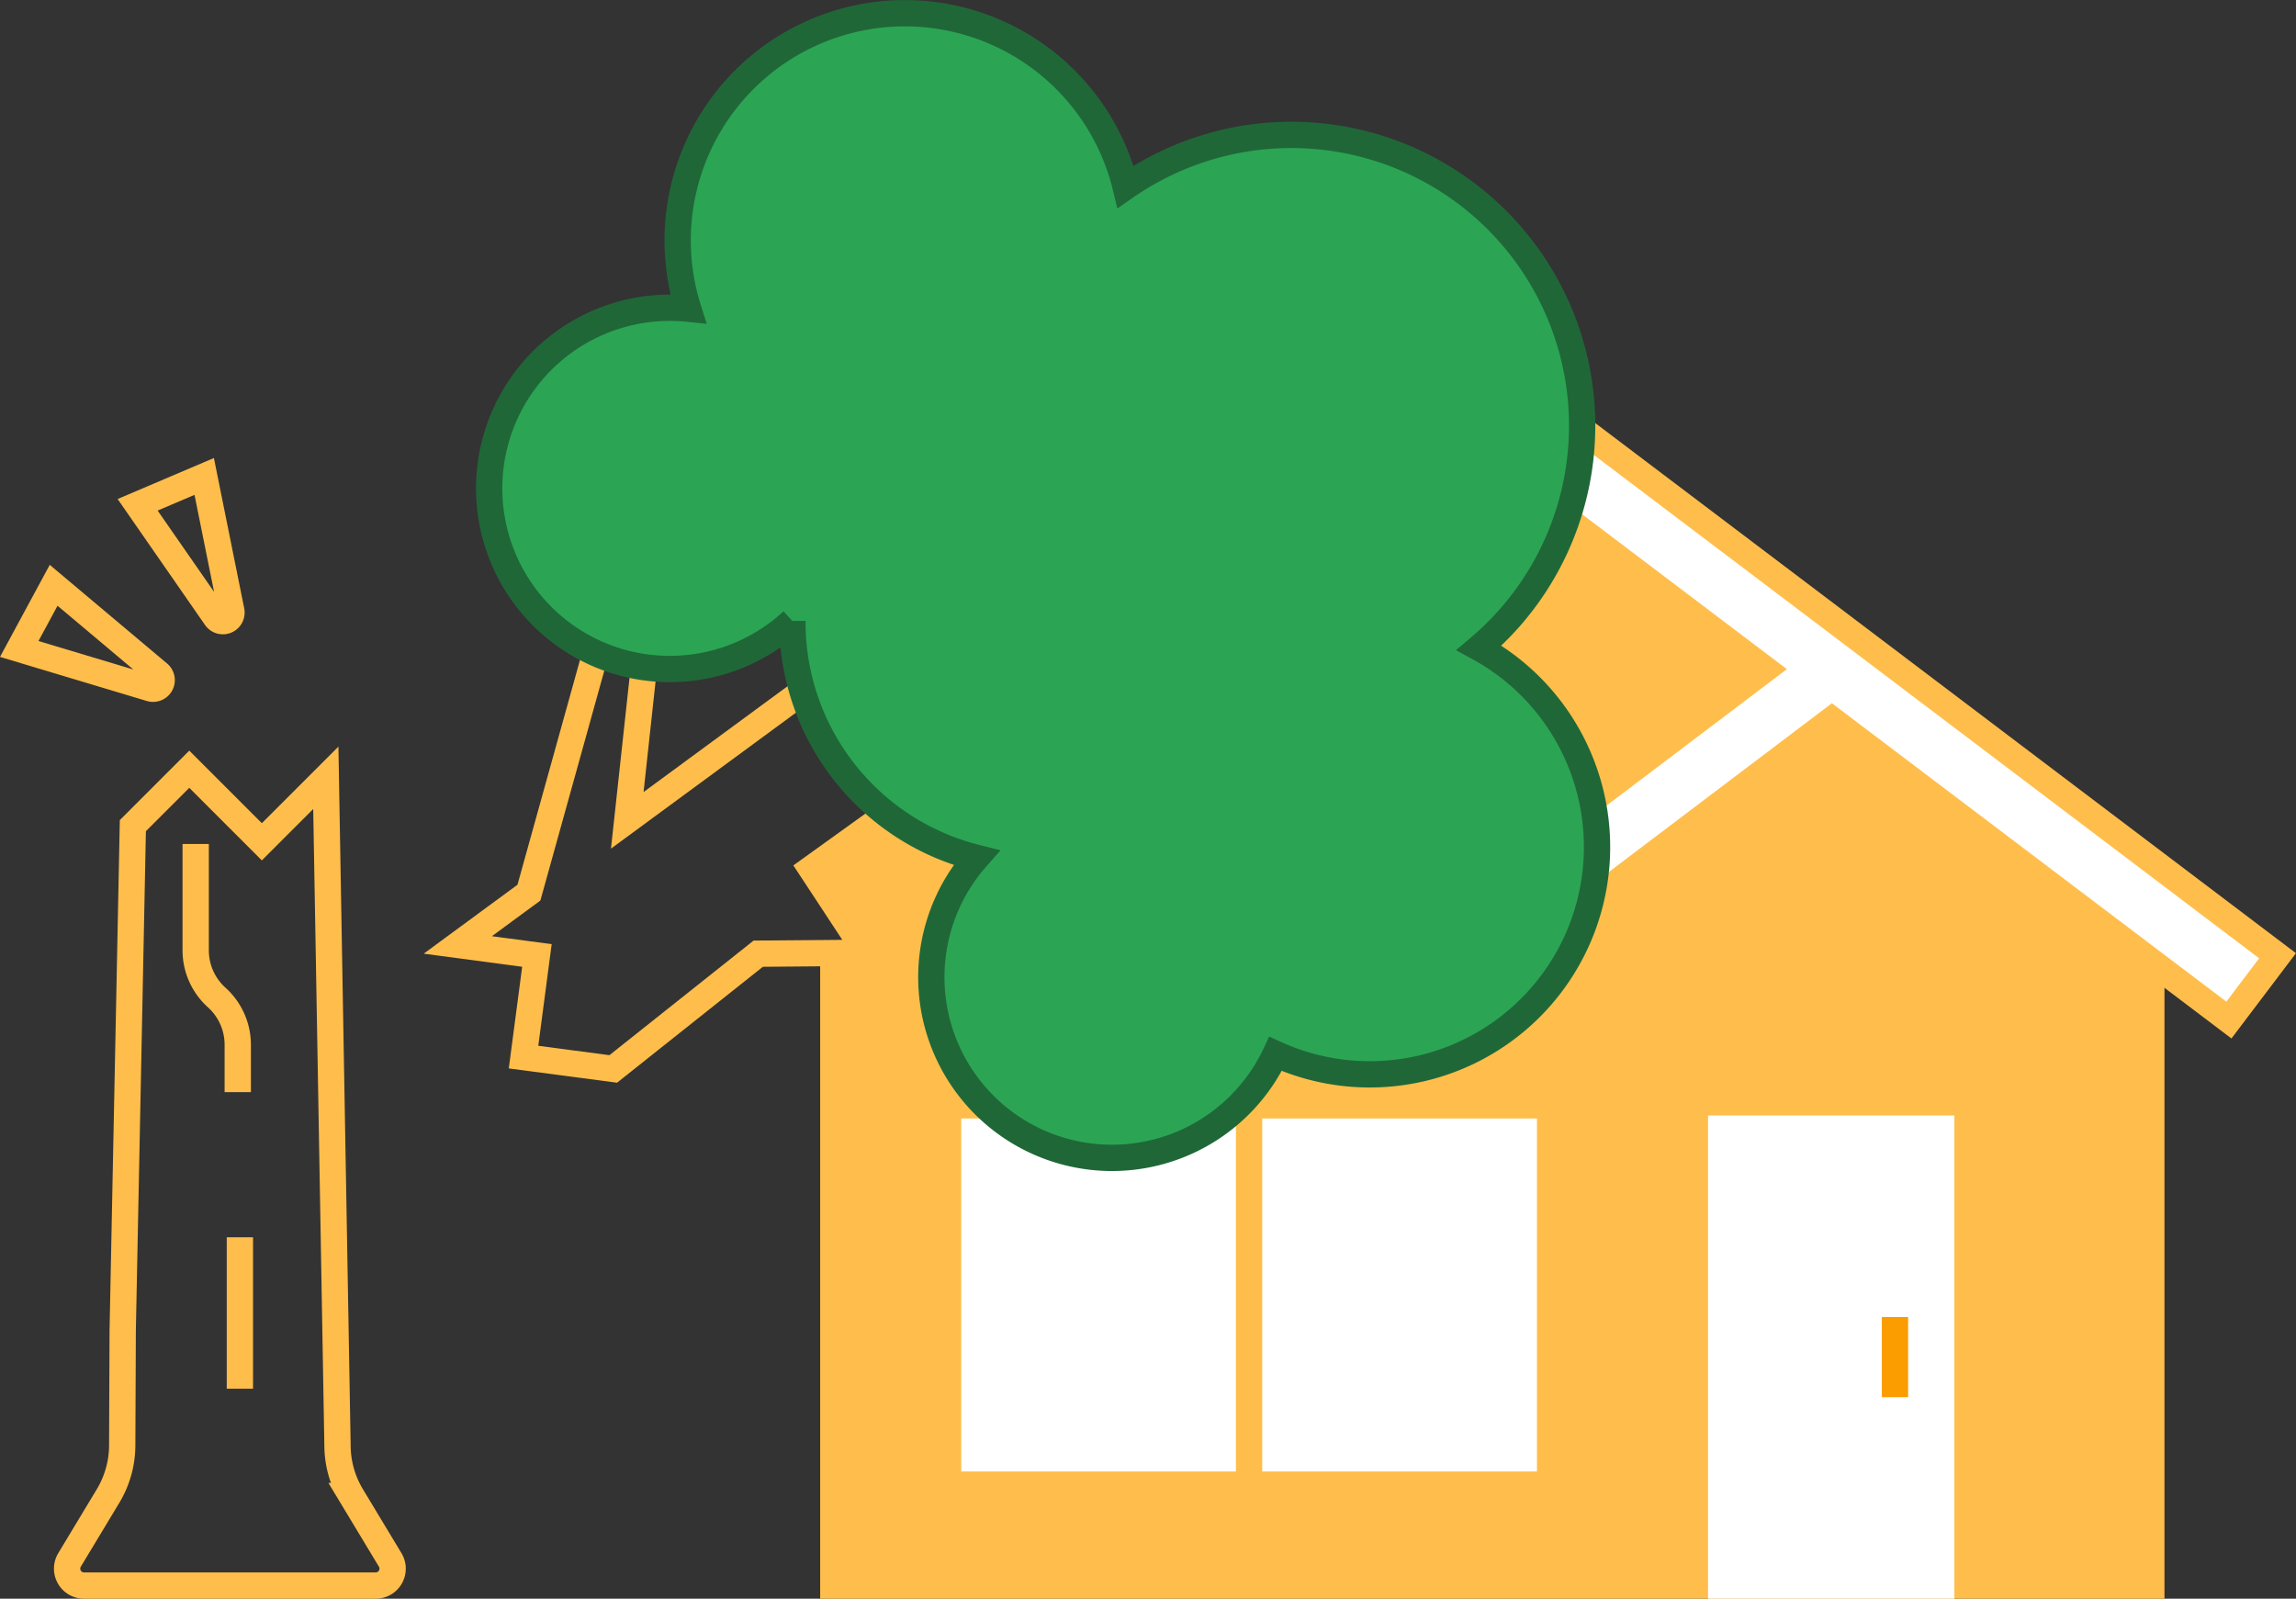 <svg xmlns="http://www.w3.org/2000/svg" width="174.634" height="121.593" viewBox="0 0 174.634 121.593">
  <rect x="0" y="0" width="174.634" height="121.593" fill="#333333" stroke="none"/>
  <g id="storm-damage-icon" transform="translate(0.842 1.018)">
    <rect id="Rectangle_1030" data-name="Rectangle 1030" width="100" height="48" transform="translate(62.788 71.357)" fill="#ffbe4b"/>
    <g id="Group_4909" data-name="Group 4909">
      <rect id="Rectangle_1031" data-name="Rectangle 1031" width="41.789" height="24.848" transform="translate(73.27 85.05)" fill="#fff" stroke="#fff" stroke-width="2"/>
      <line id="Line_769" data-name="Line 769" y2="29" transform="translate(94.163 83.327)" fill="none" stroke="#ffbe4b" stroke-width="2"/>
    </g>
    <path id="Path_2865" data-name="Path 2865" d="M1374.5,1958.975l47.672-34.273,56.779,37.59-8.764,10.753H1383.75Z" transform="translate(-1315 -1894.173)" fill="#ffbe4b"/>
    <path id="Path_2855" data-name="Path 2855" d="M159.721,84.629v47.658H59.473V84.949" transform="translate(3.067 -12.711)" fill="none" stroke="#ffbe4b" stroke-width="2"/>
    <path id="Path_2856" data-name="Path 2856" d="M82.537,61.652l30.089-22.763,20.718,15.673L104.533,76.357l3.7,4.891,30.192-22.84L168.621,81.25l0,0,3.7-4.891L138.43,50.714l0,0L112.626,31.2,79.449,56.3" transform="translate(0.067 -4.686)" fill="#fff" stroke="#ffbe4b" stroke-width="2"/>
    <path id="Path_2857" data-name="Path 2857" d="M123.542,61a6.136,6.136,0,1,1-6.136-6.136A6.136,6.136,0,0,1,123.542,61" transform="translate(-16.713 -8.241)" fill="none" stroke="#ffbe4b" stroke-width="2"/>
    <rect id="Rectangle_1029" data-name="Rectangle 1029" width="16.734" height="34.753" transform="translate(130.074 84.822)" fill="#fff" stroke="#fff" stroke-width="2"/>
    <path id="Path_2859" data-name="Path 2859" d="M34.1,78.038l6.018.8L39.1,86.57l6.822.9,11.029-8.767,27.036-.226-2.141-2.793L64.205,72.938l12.8-10.176-7.975-10.4-22.04,16.2L48.936,50.64,46.8,47.847,39.51,74.062Z" transform="translate(-0.122 -7.187)" fill="none" stroke="#ffbe4b" stroke-width="2"/>
    <path id="Path_2860" data-name="Path 2860" d="M117.6,52.882a17.2,17.2,0,0,0-5.4-4.628A22.119,22.119,0,0,0,85.314,13.187a17.279,17.279,0,1,0-33.27,9.275,13.737,13.737,0,1,0,6.962,24.565c.338-.26.656-.535.964-.819a18.49,18.49,0,0,0,14,18.014A13.74,13.74,0,1,0,96.719,79.139,17.288,17.288,0,0,0,117.6,52.882" transform="translate(-0.543 0)" fill="#2ba554" stroke="#206738" stroke-width="2"/>
    <path id="Path_2861" data-name="Path 2861" d="M9.244,110.316l-.037,8.733a7.511,7.511,0,0,1-1.079,3.879L5.2,127.784a1.287,1.287,0,0,0,1.1,1.951H28.489a1.286,1.286,0,0,0,1.1-1.951l-2.928-4.855a7.512,7.512,0,0,1-1.08-3.879L24.693,68.3l-4.866,4.866-5.519-5.519-4.292,4.292Z" transform="translate(-0.753 -10.16)" fill="none" stroke="#ffbe4b" stroke-width="2"/>
    <path id="Path_2862" data-name="Path 2862" d="M19.724,93.215V89.608a4.834,4.834,0,0,0-1.6-3.592,4.829,4.829,0,0,1-1.6-3.591V74.339" transform="translate(-2.482 -11.166)" fill="none" stroke="#ffbe4b" stroke-width="2"/>
    <line id="Line_766" data-name="Line 766" y2="11.517" transform="translate(17.404 93.086)" fill="none" stroke="#ffbe4b" stroke-width="2"/>
    <path id="Path_2863" data-name="Path 2863" d="M16.391,41.443l2.062,10.226a.654.654,0,0,1-1.179.5L11.327,43.6Z" transform="translate(-1.701 -6.225)" fill="none" stroke="#ffbe4b" stroke-width="2"/>
    <path id="Path_2864" data-name="Path 2864" d="M3.348,51.186,11.333,57.9a.655.655,0,0,1-.609,1.128l-9.993-3Z" transform="translate(-0.11 -7.688)" fill="none" stroke="#ffbe4b" stroke-width="2"/>
    <line id="Line_768" data-name="Line 768" y2="6.096" transform="translate(143.29 99.151)" fill="none" stroke="#fb9d01" stroke-width="2"/>
  </g>
</svg>
